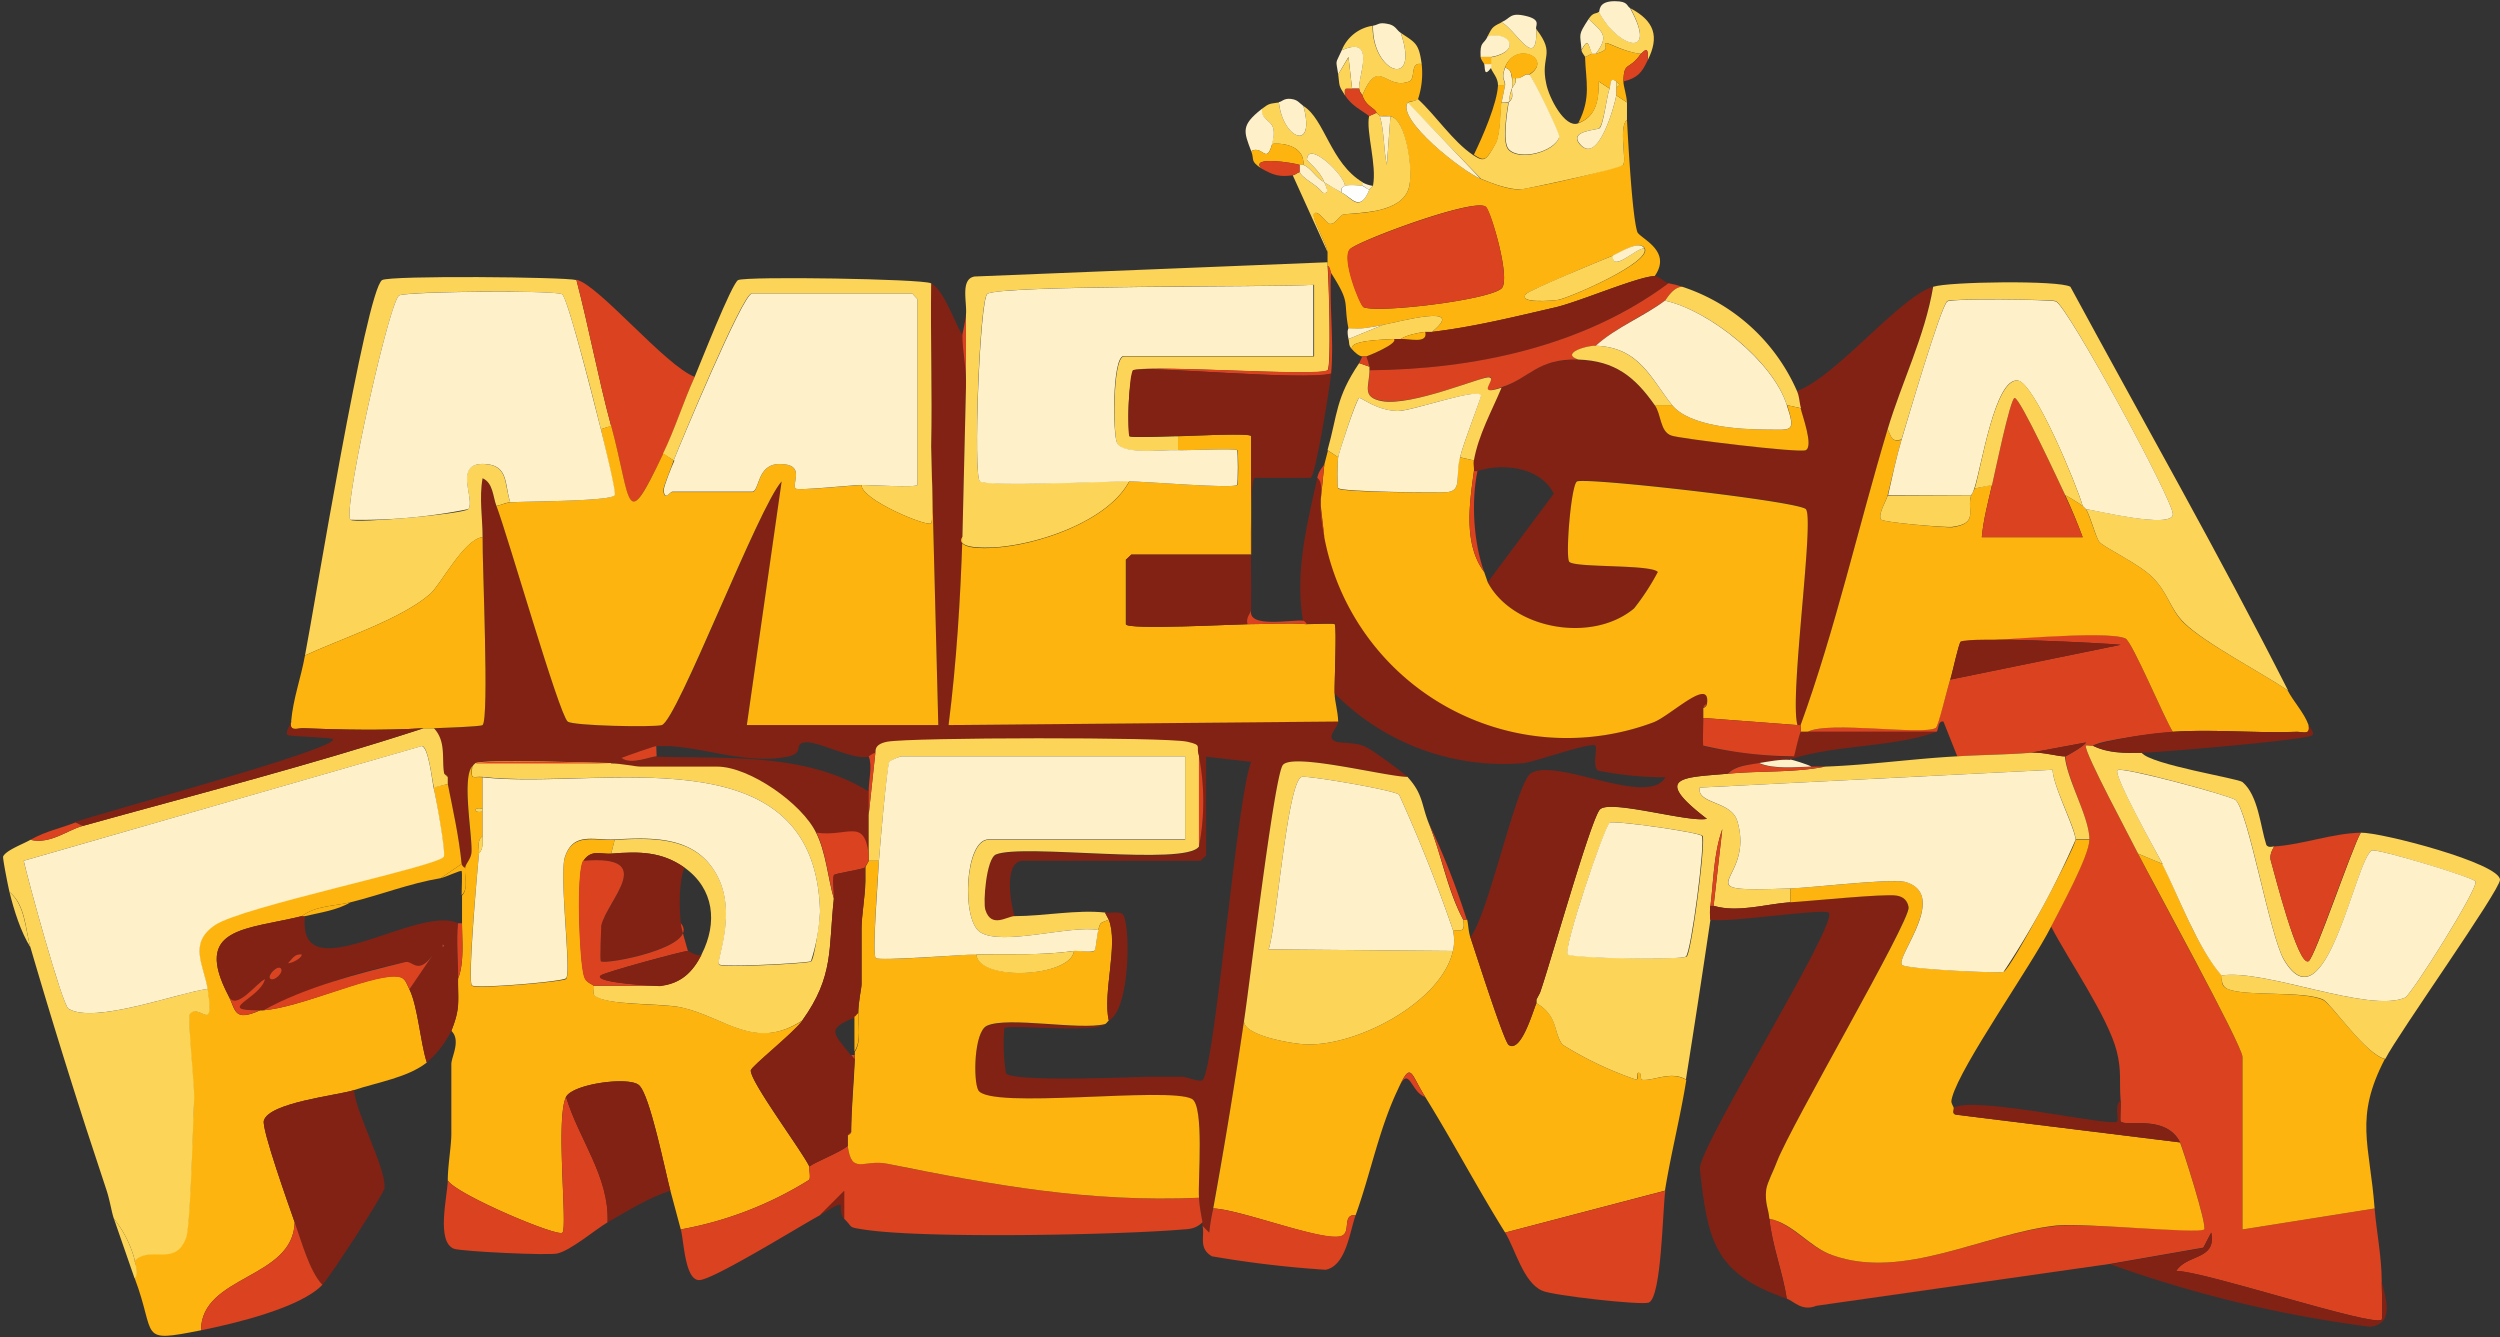 <?xml version="1.0" encoding="UTF-8"?> <svg xmlns="http://www.w3.org/2000/svg" width="632" height="338" viewBox="0 0 632 338" fill="none"><rect x="0" y="0" width="632" height="338" fill="#333333" stroke="none"/><g clip-path="url(#a)"><path d="M243.3 84.8c-.1 3.4 1 8.7.9 13.2l-.9 37.8c-.5 15.7-1.4 31.8-3.5 47.5l98.5-1c0 1.7-3 3.7-1 5 1.4.8 5.2.1 8.1 1.6 1.5.7 9.5 6.5 10.5 7.6-5.3-.2-29.1-6.3-31.6-3-2.2 2.7-8.5 56.2-9.8 64.5q-3.5 23.8-7.9 47.5-.6 3-.9 6.1L304 310v-.9c-.4-2.3-.7-3.6-.9-6.2-.3-4.3 1.4-23.3-1.7-25-6.2-3.3-51.5 2.8-54.1-2.2-1.3-2.4-1.1-14.8 2.2-16.3 5.3-2.4 23.3 1.2 29.9-.4-3.3 2.2-24.6-.1-25.5.9a48 48 0 0 0 .4 11.4c1.5 2.3 31.4 1 36.5.9h8c1-.1 4.4 1.5 5.2.8 3.1-2.6 8.6-71.2 12.3-80.4l-11.4-1.3v25l-1.4 1.3h-44.8c-5 0-3.3 10.5-2.2 14.1-1.9 0-5.9 3.2-7.4-1.6-.6-1.7.2-13 2.7-14 6.9-2.8 48 3 51.3-2a60 60 0 0 0 0-22.8c-1-2.4 1.1-2.7-3-3.6-5.5-1.2-69.7-1.1-75.8 0-3.7.7-2.8 2.7-3 2.7-1 .2-1.6.8-1.7.9-4.3.9-13-4.2-16.3-3.6-2.7.5.2 2.7-4.3 3.6-10 2-21.2-2.4-30.4-2.7h-2.7c-.4 0-7.6 2.6-8.8 3 2.4 2 7.4-.4 8.8-.3 18 .5 38-1 53.7 8.8v15.8c-1.3-9-5.3-4.2-13.2-5.3-3.6-7.3-16.9-16.7-25-16.7H162c-1.5 0-5-.8-7.5-.9h-34.3l-.9.9c-2.6 3.3 0 17.2-.1 21.6 0 1.7-1.5 2.9-1.6 3.9q-.7-.2-.9-.9c-.7-7-2.1-13.3-3.5-20.2v-1.8c-.1-.4-.9-.8-.9-.8-.7-3.6.6-8.1-2.6-11.5 2.3-.2 11.8-.4 12.3-.8 1.7-1.7-.1-40.8 0-47.5 0-5-.9-10 0-15 2.7 1.3 2.6 4.8 3.5 7 2.8 7.3 15.9 52.7 18 54.6 1.2 1 21.7 1.4 23.8.8 4-1.1 24.4-55 30.3-61.5l-8.8 61.5h48.4l-1.8-70.3c.3-13.7-.2-27.6 0-41.3 3.2 1.5 6 10.1 8 13.2" fill="#812215"></path><path d="M371.7 236.9c1.1 3.2 8.5 26.5 9.7 27.3 3.1 2 6-8.2 7-10.6 5.7 3.3 4.2 7.3 6.6 10.5a90 90 0 0 0 18.5 8.8c1 .2-.1-1.8.8-1.7.9 0 .1 1.8 1 1.8 3 .2 7.2-2.3 11 0-1.5 9.4-3.9 18.7-5.4 28l-40.4 10.6c-7-11.2-13.2-23-20.2-34.3-3.8-6-3.5-9.4-7-1.7-4.7 9.9-6.9 21.4-10.6 31.6-3.7-.3-.8 4.8-4 5.4-5.2 1-25.3-6.9-32-7.1q4.3-23.7 7.8-47.5c-.3 3.9 13 6 15.6 6 12.7.6 34.3-10.6 37.2-23.6.4-2 .4-3.3 0-5.3 2.7.4 3 0 2.6-2.6h1c.3 1.2.3 3 .8 4.4" fill="#FDB40E"></path><path d="M549.3 185c-3.6.3-17.9 2-20.2 3.5-.3.2-1.7-.2-1.8 0-.6 1.4 11.5 23.8 13.2 27.3 3.3 6.7 26.4 48.5 26.4 51.4v43.6l33.4-5.3c.5 6 1.8 12.3 1.8 18.4 0 1.6.3 9.4 0 9.7-1.9 2-45.3-12.4-52-12.3 2.7-4.3 10.3-2.7 8.9-9.7l-2 3.8-23.5 4.1-74.3 10.6c-3.7 1.5-5.6-1.1-7.5-1.8-1-6.7-3.7-13.4-4.4-20.2 6 1.3 10 7.2 15.9 9.2 18 6.5 38.4-5.5 56.7-7.4 7.2-.8 36 2 37.3.8.9-.7-5.6-21-6.1-22-3.7-7.1-13.6-3.7-15-5.2-.2-.3.1-4.1 0-5.3-.4-4.7.3-7.4-1-12.5-2.3-8.8-12.2-23-16.6-31.5 2.3-4.5 9.7-18 9.7-22 0-5.6-5.6-14.9-6.1-21 .3 0 5-2.7 5.2-3.5l-14 2.6c-6.3.5-12.3.5-18.5.9l-3.5-8.8c-1.5-.3-1.2 2.4-1.8 2.6H457c5.2-2.8 29.4.9 32.4-1 .5-.3 2.9-10 3.6-12.2l43.1-8.8c-5.2-.5-38.3-2.1-40.4-.9 7.5 0 36.4-3 41.6-.7 1.7.7 10 20.6 12 23.6" fill="#DA4220"></path><path d="M119.3 193.8c-.3 3.6.1 2.4 2.7 2.7v7.9c-2.5-.4-2.5 1.2 0 .8v6.2c-1.5 1-.8 3-.9 4.4-.4 4-3 32.2-1.8 33.4.9.9 23-1 23.8-1.7 1.5-1.5-1.8-26.1-.3-30.7 2-6.4 7.3-4.2 12.6-4.5l-.9 3.5c-2.6.2-5-1.1-7 1.8-1.8 2.6-1 25.5.2 29.2.5 1.7 2.1 2 2.4 2.4s-.4 1.8.2 2.4c3 2.7 16.8 2 22 3.1 11.1 2.5 18.6 11 30.6 3.3-2.2 3.1-13 11.7-13.1 12.6-.2 2.8 13 20.5 14.8 24.3-.2.2.5 3-.1 3.4a92 92 0 0 1-32.4 12.5l-2.6-9.7c-1.3-4.7-5.2-24.5-8-26.8-2.6-2.2-16.7-.3-18.4 3-2.7 5.4.4 32.8-.9 34.3-1 1.3-27-9.7-29-13.2 0-3.8.9-8.7.9-11.8V269c0-1.8 2.5-6 0-8.4 2.3-5.8 1.6-7.2 1.7-13.2 1.6-4 1-9.6 1-14v-7c1.7-1.8.5-5 .8-7 .1-1.1 1.5-2.2 1.6-4 .2-4.4-2.4-18.3.1-21.6" fill="#FDB40E"></path><path d="M488.6 72.5c-2 12.5-7.8 24-11.4 36-7.4 24.6-13.2 50.6-22 74.8h-.8c-2-7.1 4.4-52.4 2-54.7-2-2-55-8-57.7-7-1.5.7-3 19-2 20.4 1.2 1.6 20.7.6 22.5 2.6a62 62 0 0 1-6.2 9.2c-10.5 9-30.6 5.3-36.9-6.6l16.7-22.4c-3.4-6.8-13-7.8-19.3-5.7h-1v-2.7c1.3-6.6 4.6-12.4 7.1-18.4 7.2-2.5 9-7.4 19.4-7 9.3.2 14.2 4.3 19.3 11.4 1.7 2.3 1.3 6.6 4.1 7.7 1.6.6 32.6 4.5 34.1 3.7 2-1-.9-8.8-1.3-10.6l-.8-4.4c10-3.8 25.6-23.5 34.2-26.3" fill="#812215"></path><path d="M477.2 108.5c1 2 .9 3.3 3.5 2.7-1.3 4.4-2.4 9.5-3.5 14-.3 1.3-2.5 4.8-1.7 6.1.5.8 16.4 2.1 18 2 6.9-1 3.6-4.3 4.8-8l.9-1.8 4.4-1c-1 4.4-2.2 8.8-2.6 13.3h25.5q-2-5.4-4.4-10.6c.6.2 4.2 2.5 4.4 2.7l.8.8c1.1 1.7 2.5 7.3 3.5 8.4 1.5 1.5 10 5.5 13.3 8.8 4.1 4.1 4.4 8 8 11.6 5.3 5.1 19.5 12.5 26.2 17 1.5 2.9 4.2 5.7 5.3 8.8.5 2.6-1.3 1.7-3 1.7-10.3.4-21.2-.7-31.3 0-2-3-10.3-22.9-12-23.6-5.2-2.2-34 .8-41.6.8-.5.2-2.2 8.2-2.7 9.6-.7 2.2-3 11.9-3.6 12.2-3 2-27.2-1.8-32.4 1h-1.8c.2-.4-.1-1.3 0-1.7 8.8-24.2 14.6-50.2 22-74.8" fill="#FDB40E"></path><path d="M113.2 198.2c1.4 7 2.8 13.2 3.5 20.2l-5.3 3.6c-7.8 1.3-15.1 4.2-22.8 6.1-4.1 1-8.7.8-12.3 3.5-14.2 3.5-27.7 2.7-18.5 20.2 1.8 3.6 1.3 6.6 8 3.6h.8c9.2-.7 26-8.6 33.1-8.6 2.7 0 2.8 1.3 3.8 3.3 2.1 4.2 2.8 13.6 4.4 18.5-4.8 3.8-12.5 5-18.5 7-4 1.3-21.4 3.1-22.7 7.7-.6 2.1 6.4 21.7 7.8 25.7-.4 14.4-23.6 13.3-23.7 27.3C34.6 339.5 39.7 338 34 323c1-.6.2-3.6 0-4.4 4.1-4 10.3 1.7 13-6 1.1-3.1 1.7-29.3 2-34.9 0-3.8-1.8-20.8-1-21.6 2.6-2.4 6.2 5.4 4.4-6.1-.9-6-5-11.4 1.8-16.2s56.2-14.8 57.9-17.3c.6-.9-2-15.3-2.5-17.5z" fill="#FDB40E"></path><path d="M109.7 184.1c3.2 3.4 1.9 8 2.6 11.5l.9.9v1.7l-3.5.9c-.5-2-1.4-10.3-3-10.5L6 217.6c1 4.6 9.7 36.3 11.3 37.4 6.5 4 27.7-4 35.2-5 1.8 11.6-1.8 3.8-4.4 6.2-.8.8 1.1 17.8 1 21.6-.3 5.6-.9 31.8-2 35-2.7 7.6-8.9 2-13 5.9a28 28 0 0 0-5.3-10.6c-.5-1.3-1-4.5-1.8-7l-5.2-15.8a1749 1749 0 0 1-14.1-45.8c-1.3-4.4-1.2-10.7-5.3-14-.3-1.2-1.8-8.7-1.6-9 .8-1.6 5-3.1 6.9-4.2 5 1.2 9.4-2.5 13.2-3.5 28.8-8 57.7-15.4 86.2-24.7z" fill="#FCD457"></path><path d="M522 191.2c.6 6.1 6.2 15.4 6.2 21h-3.5c0-2.8-5.7-13.5-5.8-17.6l-89.2 4.5c-.8 4.3 8 3.3 9.5 8.5 4.7 15.7-15 18 13.4 17v3.5c-6.1.4-13.2 2.7-19.4.9l2.2-19.4c-2.2 6.2-2.2 13-3 19.4-.3 1.9 0 3.3 0 3.5q-3 20.3-6.2 40.4c-3.7-2.2-8 .3-10.9.1-.9 0-.1-1.7-1-1.8s0 2-.8 1.7a90 90 0 0 1-18.5-8.8c-2.4-3.2-1-7.2-6.6-10.5v-.9l.9-1.7c2.3-6.3 13-44.5 15.2-46.4 2.6-2.5 22.4 3.4 27 2.4-14-10.7-6.2-10.4 5.3-11.4 8-.8 16.6-.2 24.6-1.8 11.1-.4 22.2-2 33.4-2.6 6.2-.4 12.2-.4 18.5-.9 3-.3 7.4 1 8.8.9m-125.7 50c1.2 1 28.8 1.5 30 .6s4.9-29.3 4-30.5c-.8-.9-22.4-4-23.4-3.3-1.4 1-12 32.2-10.6 33.3" fill="#FCD457"></path><path d="m540.5 215.8 6.2 2.6c4.1 8.4 8.9 21.4 15 28.2.2.3-.7 2.5 1.4 3.4 4.5 2 19.1.4 24.2 2.8 2 .9 11 14 15.6 14.9-7.8 15-3.8 21.5-2.6 37.8l-33.4 5.3v-43.6c0-2.9-23-44.7-26.4-51.4" fill="#FDB40E"></path><path d="M359.4 16.2a21 21 0 0 1-.9 8.8c-.2.5-2.5.7-2.6.9-3 4.3 14 17.5 18.4 19.3 3 1.2 7 2.8 10 2.7a225 225 0 0 0 26-6.2c1-1-1.2-9.6 1-11.4.3 5.5 1.3 24.2 2.6 28.3.5 1.6 9 4.7 4.4 11.2-4 0-19.1 6.5-25.1 7.9-10.4 2.4-20.7 5-31.2 6.2 9-7.3-8-2.6-12.3-1.8-2.9.6-5.8 1.2-8.8 1-1.4-7.2.7-6.1-4.4-14.1-.3-.5-.2-1.4-.9-1.8v-3.5c-.2-2-4.2-8.9-3.5-9.7 1-1.1 3.3 2.5 4.1 2.6 1.6.1 2.3-2.2 3.5-2.4 4-.4 14.4-.3 16.4-6.5 1.3-4.2-.7-17.7-4.6-18.3q-1.4-.2-2.7 0c0-.4-.8-.7-.8-.9-.5-1.3-2.6-1.5-3.6-4.4 4.2-10 5.8-1.2 11.8-3.5 1.8-.7.1-5 3.2-4.4m-14.8 61.4c3 1.7 31.8-1.7 35-4.7 2.4-2.3-2.7-19.5-4-20.6C373 49.8 343 61 341.3 63c-2.2 2.4 2.6 14.1 3.4 14.6m63.1-13c-3 1.2-21.1 8.8-22 9.7-2.3 2.6 7.1 1.7 8.2 1.5 3-.6 23.6-9.5 21.8-13-1.2-2.2-6 1-8 1.8" fill="#FDB40E"></path><path d="M447.3 308.1c.7 6.9 3.3 13.5 4.4 20.2-18.3-6.3-20-14.5-22-33 .8-7.2 35.3-62.2 32.6-64.6-1.4-1.1-26 2.7-30 1.8V229h1c6 1.8 13.2-.5 19.3-.9 5.1-.3 23.4-2.3 26.8-1.7q2.7.3 3 3c.4 3.7-29.7 55.1-33.2 64.3-.8 2-2.4 5-2.7 7-.4 3.4.6 4.8.8 7.4" fill="#812215"></path><path d="M145.7 70.7c3.2 12.2 5.5 24.8 8.8 37l-2.6.8c-1-4.2-8.3-33.2-9.8-34.1-1.8-1.1-39.4-.8-41.2.3-2.5 1.4-14.4 54.7-12.3 56.7 1 1 28.9-1.5 29.8-2.7 1.8-2.5-4-11.8 4-11.4 6.2.3 5 5 6.6 9.7-1.1 0-2.3.7-3.5.9-.9-2.3-.8-5.8-3.5-7-.9 5 0 10 0 14.9-4.7.5-10.7 12.2-13.3 14.4-7.4 6.4-22.6 11.3-31.6 15.5 2.2-11.2 15.4-92.3 19.5-94.9 2.1-1.2 46.1-.8 49.1 0" fill="#FCD457"></path><path d="M214.3 289.7c1 7.4 4 3.3 10 4.5 26.8 5.4 51 9.8 78.8 8.6.2 2.6.5 4 .9 6.2-1.5 1.4-2.8 1.7-4.8 1.8-16.3 1.4-66 2.4-81 0-4-.6-2.5-.5-4.8-2.7v-7l-6.1 6.1c-5 2.7-26.6 16.1-30.4 16.4s-4-10.1-4.8-12.8a92 92 0 0 0 32.4-12.5c.5-.4-.1-3.1.1-3.4 1.6-1.2 7.6-3.5 9.7-5.2" fill="#DA4220"></path><path d="M335.6 66.3v.9c.3 3 1 25.4 0 26.4-1.7 1.7-43.2-1.4-49.2 0a57 57 0 0 0-.9 16.7c.4.4 10.4 0 12.3 0v3.5c-3.5-.2-13.8 1.3-15.4-1.7-1-2-1.2-22 1.8-22h48V72c-9.9.6-79.2 0-82.6 2.3-2 1.3-3.6 45.7-1.9 47.3 1.3 1.4 33 0 37.8 0-5.3 10.2-23.5 16.3-34.7 16.8-1.2 0-9.3.5-7.5-2.7l.9-37.8V79.5c.3-3.1-1.5-9 2.2-9.6z" fill="#FCD457"></path><path d="M122 135.8c-.1 6.7 1.7 45.8 0 47.5-.5.4-10 .7-12.3.8H107c-9.8.6-20.5.4-30.4 0-1.6 0-3.5 1-3-1.7.5-5.8 2.5-11.1 3.5-16.7 9-4.2 24.2-9.1 31.6-15.5 2.6-2.2 8.6-14 13.3-14.4" fill="#FDB40E"></path><path d="M578.3 174.5c-6.7-4.5-20.9-11.9-26.1-17-3.7-3.6-4-7.5-8.1-11.6-3.3-3.3-11.8-7.3-13.3-8.8-1-1.1-2.3-6.7-3.5-8.4 2.7.3 21.5 5 22 1.4.4-3-26.7-52.9-29.6-54-1.3-.4-26.2-.7-27.4 0-1.6 1-10.3 30.8-11.6 35-2.6.7-2.5-.6-3.5-2.6 3.6-12 9.4-23.5 11.5-36 3.8-1.3 32-1.7 34.7 0 18.4 34 37.5 67.5 55 102" fill="#FCD457"></path><path d="M529 188.5c4 2 8.2 1.9 12.4 1.8 2.3 3 24.5 6.5 25.5 7.4 4 3.4 4.5 11.1 6 15.8.4 1 1.9.4 2 .5 0 .2-1.4 1.9-.8 3.7.8 2.7 6.8 26.7 9.5 25.3 1.6-.8 11-28.7 13.2-32.5 5.2-.1 35.1 7.7 35.2 11.9 0 2.7-25.8 39-29 45.3-4.8-.9-13.7-14-15.7-15-5-2.3-19.7-.7-24.2-2.7-2-1-1.2-3.1-1.5-3.4 11-1.7 37.2 9.6 46.4 5.6 1.6-.7 18.8-28 17.8-29.4-.8-1-25-8.4-26.2-7.8-4.1 2.2-11.6 45.5-22.2 27.6-3.6-6-9-37.8-12.3-40.4-1.2-1-28.7-8.6-29.8-7.5s10 21 11.4 23.7l-6.2-2.6c-1.7-3.5-13.8-25.9-13.2-27.3.2-.2 1.5.2 1.8 0" fill="#FCD457"></path><path d="M76.3 231.6h.8c-2 19.6 28.5-3.1 38.7 1.8-.5 4.6.1 9.4 0 14 0 6 .6 7.4-1.7 13.2a26 26 0 0 1-6.2 8c-1.6-4.9-2.3-14.3-4.4-18.5l6.6-9.7c-4.4 6.7-5.7 2.3-7.6 2.8a148 148 0 0 0-36 12.2h-.8c-11.6 0 0-2.9 1.3-8-2 .9-7.4 8.5-9.2 4.4-9.2-17.5 4.3-16.7 18.5-20.2m35.6 7v1l.4-.5zm-35.6 2.7c-1.8-.3-2.5 1.2-3.5 2.2.8 0 3.5-1.2 3.5-2.2m-5.3 3.5c-1-.9-3.5 1.7-2.7 2.6 1 1 3.6-1.7 2.7-2.6" fill="#812215"></path><path d="M89.5 275.6c.5 6 8.2 19.8 7.7 24.8-.2 1.5-13.9 22.6-15.7 24.4-3.3-3.5-5.3-11.1-7-15.8-1.4-4-8.4-23.6-7.8-25.7 1.3-4.6 18.7-6.4 22.8-7.7" fill="#812215"></path><path d="M421 301c-.7 4.4-.9 27-4.2 28.3-2 .7-24.4-1.8-26.9-3-4.8-2-6.9-10.7-9.4-14.7z" fill="#DA4220"></path><path d="M175.6 95.3c-2.8 6.3-5 13.2-7.9 19.4-10 20.8-7.9 12.4-13.2-7-3.3-12.2-5.6-24.8-8.8-37 5.7 1.3 22.6 21.9 30 24.6" fill="#DA4220"></path><path d="M235.4 71.6c-.2 13.7.3 27.6 0 41.3 0 3 .7 18.7 0 19.4-.9 1-17.8-6-17.6-9.7 1.6 0 14.1.7 14.1 0v-47l-1.3-1.4H190c-2.3 0-18.2 38.3-19.7 42.2l-2.7-1.7c3-6.2 5.1-13 8-19.4 1.4-3.3 9.4-23.7 11-24.5 2.3-1 46.4-.3 48.7.8" fill="#FCD457"></path><path d="M381.4 25.9c.3-1.8.2-1.8.9-3.5-.1 1.4.5 2.2-1 3.5" fill="#FCD457"></path><path d="M382.3 22.4v-2.7h.8c.4 1.3-.6 2-.9 2.7" fill="#FCD457"></path><path d="M379.6 5.6c3.8 2.2 9 12.5 8.8 1.8 5 6.5.9 6.6 2.5 13.8.7 3.6 4.7 11.2 8 10 4.8-1.8 5.2-6.1 5.3-10.6l2.7 1.8c-.7 1.8-1.5 9-2.6 10-.4.5-7.8.6-5 4 4.8 5.7 9-10.3 9.3-12.3l2.7 1.8v4.4c-2.2 1.8 0 10.4-1 11.4-.8 1-24.6 6.1-25.9 6.2-3.1 0-7.2-1.5-10-2.7L355.8 26c.1-.2 2.4-.5 2.6-1 4.7 4.3 8.8 10.7 14 14.2 2.8 1.8 3.2 1.6 5.7-3 1.2-2.2 1.1-8.5 1.4-10.2.5-.2 1.6.1 1.8 0-.4 2.4-1.6 10.1 0 11.8 2.7 3 11.6.7 12.8-3 .2-1-6.8-15.4-7.5-15.9 6.2-4-3.6-8.8-6.2-1.7-1 3 .2 3.1 0 4.4h-1.7c0-2-1.4-3.2-1.8-4.4v-2.7c7.7-1.4 4.9-6.7-.9-5.2 1.2-2.2 1-2.4 3.5-3.6" fill="#FCD457"></path><path d="M153.6 309c-3.2 1.9-9.4 7.2-12.8 7.9-2.6.5-23.7-.5-26-1.2-4.6-1.7-1.7-13.2-1.6-17.3 2 3.5 28 14.5 29 13.2 1.3-1.5-1.8-29 .9-34.3 3.2 10.7 11 20.1 10.5 31.7" fill="#DA4220"></path><path d="M421.8 71.6c-21.5 16-49.3 21.8-75.6 22v-.9a7 7 0 0 0-.9-2.6c.5 0 8.2-3.2 7-4.4h1.8c1.8-.2 7 1.4 6.2-1.8h1.7c10.6-1.3 20.8-3.8 31.2-6.2 6-1.4 21-7.8 25.1-7.9 1 0 2.8 1.7 3.5 1.8" fill="#812215"></path><path d="M169.5 301c-5.4 1.7-11 5.2-15.9 8 .4-11.6-7.3-21-10.5-31.7 1.7-3.3 15.8-5.2 18.4-3 2.8 2.3 6.7 22 8 26.8" fill="#812215"></path><path d="M425.3 72.5c-2.4 0-4.1 3.3-4.4 3.5-5.6 4-12.3 6.7-17.5 11.4-2.4 0-9 2-4.4 3.5-10.4-.3-12.2 4.7-19.4 7-7.2 2.5-1.2-2.1-3-2.6-1.7-.3-19.5 7.5-27.3 6-5.2-.9-3-3.7-3.1-7.7 26.3-.2 54.1-6 75.6-22 1.5.3 2 .4 3.5.9" fill="#DA4220"></path><path d="M596.8 210.5c-2.3 3.8-11.7 31.7-13.2 32.5-2.7 1.4-8.7-22.6-9.5-25.3-.6-1.8.8-3.5.7-3.7 7.5-.5 14.5-3.3 22-3.5" fill="#DA4220"></path><path d="M306.6 305.5c6.8.2 27 8.1 32.1 7 3.2-.5.3-5.6 4-5.3-1.5 4.2-2.4 12.8-7.6 13.8a274 274 0 0 1-28.7-3.4c-3.5-2-1.8-5.1-2.4-7.7l1.7 1.7q.3-3 1-6.1" fill="#DA4220"></path><path d="M73.6 182.4c-.5 2.6 1.4 1.7 3 1.7 10 .4 20.6.6 30.4 0-28.4 9.3-57.4 16.7-86.1 24.7l-1.8-1c4.8-1.9 67.7-18.8 65-21-.5-.4-10.9-.6-11.4-1-.8-.6 1-3.1 1-3.4" fill="#812215"></path><path d="M74.5 309c1.7 4.7 3.7 12.3 7 15.8-5.5 5.8-22.2 9.8-30.7 11.5.1-14 23.3-12.9 23.7-27.3" fill="#DA4220"></path><path d="M348.8 29.4c1.1 3 1 8.8 1.8 12.3l.9-12.3c4 .6 6 14 4.6 18.3-2 6.2-12.3 6-16.4 6.5-1.2.2-1.9 2.5-3.5 2.4-.8 0-3-3.7-4-2.6-.8.8 3.2 7.7 3.4 9.7l-8.8-19.4c.5 0 1.2-.7 1.8-.8.5 1.6 4.7 3.4 5.7 5.2 2.2.6.7-1.8.5-2.6l4.4 2.6c2.5 1.3 4.5 5.3 7-.8.1-.3.8-.7.9-1 1-5.2-1.8-13.6-1-17.5.1-.2 1.5-.6 1.8-.9.1.2.8.5 1 .9" fill="#FCD457"></path><path d="M323.3 25.9c1 9.2 9.4 12.7 6.2.9 5.4 3.3 6.8 14.4 15 19.3v.9c-1-.1-3.7-.2-4.5 0 0-2.5-9.4-11.8-9.6-6.6 0 .3 3.4 2.9 4.4 5.7-2-1-3.5-3.8-5.3-4.4.3-4.4-4.4-5.7-8-5.3 2-6.8-2.6-4.8-2.6-8.8 2.1-1.6 2-1.3 4.4-1.7" fill="#FCD457"></path><path d="m533.5 319.6 23.5-4.1 2-3.9c1.4 7-6.2 5.4-8.8 9.7 6.6-.1 50 14.3 51.9 12.3.3-.3 0-8.1 0-9.6 1.2 4.7 3.1 10.8-3 11.4a311 311 0 0 1-65.6-15.8" fill="#812215"></path><path d="M425.3 72.5a48 48 0 0 1 29 26.4c.6 1.4.6 3 1 4.3l-3.6-.8c-3.4-11-19.5-23.9-30.8-26.4.3-.2 2-3.5 4.4-3.5" fill="#FCD457"></path><path d="M583.6 183.3c.1.3 1.7 2 .9 2.6-1.8 1.2-38.4 4.3-43.1 4.4-4.2 0-8.4.1-12.3-1.8a98 98 0 0 1 20.2-3.5c10.1-.7 21 .4 31.3 0 1.7 0 3.5 1 3-1.7" fill="#812215"></path><path d="M347 6.5c-.2 12 12.1 16.3 7.1 1.8 3.7 2.5 4.6 2.6 5.3 7.9-3.1-.6-1.4 3.7-3.2 4.4-6 2.3-7.6-6.4-11.8 3.5 0-.3-.7-.7-.8-1.7-.4-2.7 4.5-13.6-4.4-9.7a10 10 0 0 1 7.9-6.2" fill="#FCD457"></path><path d="M414.8 13.6c-3 4.4-4.3 1.7-4.4 7 0 1.2.8 3.4.9 5.3l-2.7-1.8v-1.7c.1-.8 1.6-.6 0-1.8s-1.4.8-1.7 1.8l-2.7-1.8c0 4.5-.5 8.8-5.2 10.5 3.3-6.4 1.9-10.5 1.7-16.7.5-.1 1.4-.8 1.8-.8h.9c4.3-1.2 1.6-2 2.6-2.7.4-.2 4.6 2.3 8.8 2.7" fill="#FDB40E"></path><path d="M416.5 15.3c.5-4.7-1.4-1.7-1.7-1.7-4.2-.4-8.4-3-8.8-2.7-1 .6 1.7 1.5-2.6 2.7 3.7-4.8 1.4-5.6-1.8-8.8 1.2-1.8 1.8-1.2 2.6-1.8 4.8 9 15 12.1 8-.9 6 3.2 7.4 7.1 4.3 13.2" fill="#FCD457"></path><path d="M412.1 2.1c7.2 13-3.1 10-7.9 1 .3-.3-.3-2.8 4-2.8 3.6 0 2.9 1.3 4 1.8" fill="#FEF1C9"></path><path d="M354.1 8.3c5 14.5-7.3 10.2-7-1.8 1.3-.2 1.4-.9 3.5-.5 2.2.3 2.4 1.6 3.5 2.3" fill="#FEF1C9"></path><path d="m380.5 21.5-.9 4.4c-.3 1.7-.2 8-1.4 10.3-2.6 4.5-2.9 4.7-5.6 2.9 2.2-4.5 5.9-13 6.1-17.6z" fill="#FDB40E"></path><path d="M319 27.6c0 4 4.4 2 2.6 8.8-1.5 5.4-2.4.2-5.3 1.8-1.9-5-2.6-6.5 2.6-10.6" fill="#FEF1C9"></path><path d="M329.5 41.7h-.9c-1.4-.5-12.8-2.4-9.7.9-3-2-1.7-2.1-2.6-4.4 3-1.6 3.8 3.6 5.3-1.8 3.5-.4 8.2.9 7.9 5.3" fill="#FDB40E"></path><path d="M343.6 22.4h-1.8l-.9-8-2.6 4.4c-.6-4-.8-2.3.9-6.1 9-4 4 7 4.4 9.7" fill="#FEF1C9"></path><path d="M379.6 5.6c2.4-1 2-2.6 6.4-1.5 3.9 1 1.9 2.6 2.4 3.3.2 10.7-5 .4-8.8-1.8" fill="#FEF1C9"></path><path d="M329.5 26.8c3.2 11.8-5.3 8.3-6.2-1 .7 0 1.2-1 3-.8s2.1 1 3.2 1.8" fill="#FEF1C9"></path><path d="M401.6 4.8c3.2 3.2 5.5 4 1.8 8.8h-1c-1-2.6-.9-4-2.6-1-.3-4.2-1-3.5 1.8-7.8" fill="#FEF1C9"></path><path d="M376 9.2c5.8-1.5 8.7 3.8 1 5.2h-2.7c-.2-4 .7-3 1.8-5.2" fill="#FEF1C9"></path><path d="M414.8 13.6c.3 0 2.2-3 1.7 1.7-1.5 3.2-2.6 4.4-6.1 5.3.1-5.3 1.4-2.6 4.4-7" fill="#DA4220"></path><path d="M328.6 41.7v1.8c-.6.1-1.2.8-1.7.8-3.5.5-5 0-8-1.7-3-3.3 8.3-1.4 9.7-.9" fill="#DA4220"></path><path d="M21.7 285.3 27 301z" fill="#DA4220"></path><path d="M341.8 22.4h1.8c.1 1 .7 1.4.8 1.7 1 3 3.1 3 3.6 4.4-.4.3-1.8.7-1.8.9-2.5-1.9-4.3-2.5-6.2-5.3-.2-2.1 0-1.8 1.8-1.7" fill="#DA4220"></path><path d="m19.1 207.9 1.8.9c-3.8 1-8.2 4.7-13.2 3.5 4.1-2.3 7.4-2.8 11.4-4.4" fill="#DA4220"></path><path d="M34 318.7c.3.8 1.2 3.8 0 4.4l-5.2-15a28 28 0 0 1 5.3 10.6" fill="#FCD457"></path><path d="M341.8 22.4c-1.8 0-2-.4-1.8 1.7-1.7-2.7-1.3-2.2-1.7-5.3l2.6-4.3z" fill="#FCD457"></path><path d="M244.2 98c.2-4.5-1-9.8-.9-13.2 0-.8.8-3.5.9-5.3z" fill="#DA4220"></path><path d="M7.7 239.5c-2.5-4-4.2-9.5-5.3-14 4 3.3 4 9.6 5.3 14" fill="#FCD457"></path><path d="m207.3 307.2 6.1-6.1v7c-1.2-1.1-.7-3.4-.9-3.5-.6-.5-4.1 2-5.2 2.6" fill="#812215"></path><path d="M360.3 277.3c-3.7-1-4-8.8-7-1.7 3.5-7.7 3.2-4.2 7 1.7" fill="#DA4220"></path><path d="M402.5 13.6c-.4 0-1.3.7-1.8.8 0-.2-.8-1-.9-1.7 1.7-3.1 1.6-1.7 2.7.9" fill="#FCD457"></path><path d="M376 14.4h1v1.8h-1.8c-.2-.5-.8-1-.9-1.8h1.8" fill="#FDB40E"></path><path d="M377 16.2v.9c-2 2.7-1.5-.1-1.8-.9z" fill="#FEF1C9"></path><path d="M347 47c0 .2-.7.6-.8.9-.6 0-1.4-.9-1.8-1v-.8q1.3.7 2.7.9" fill="#FEF1C9"></path><path d="M154.5 107.6c5.3 19.5 3.3 27.9 13.2 7l2.6 1.8c-.5 1.6-2.6 6.6-2.6 7.5.2 2.9 1.5.5 2.2.5h20.2c2 0 1.1-7.1 7-7.1 6.7 0 3 5 4 6.2.6.6 14.4-.8 16.7-.9-.2 3.7 16.7 10.7 17.6 9.7.6-.7 0-16.5 0-19.4l1.8 70.4h-48.4l8.8-61.6c-5.9 6.5-26.4 60.4-30.3 61.6-2 .6-22.6.2-23.8-.9-2.2-1.9-15.2-47.2-18-54.5 1.2-.2 2.3-.8 3.5-.9 3.5-.3 25.3-.2 26.3-1.8.5-.7-3-14.6-3.4-16.7z" fill="#FDB40E"></path><path d="M297.8 110.3c1.8 0 18.5-1 18.5 0v29.9H286l-1.4 1.3v16.3c0 1.5 28.1 0 30.8 0 5 0 10-.4 15 0 1.3 0 6.8-.3 7 0 .6.6-.1 15 0 17.6 0 1.8.8 4.3.9 7l-98.5.9c2-15.7 3-31.8 3.5-47.5-1.8 3.2 6.3 2.8 7.5 2.7 11.2-.5 29.4-6.7 34.7-16.8 4.1 0 26.3 1.9 27.3.9.3-.3.3-8.5 0-8.8-.5-.5-12.6.1-15 0z" fill="#FDB40E"></path><path d="M222.2 217.6c-.2 3-1.8 23.8-.8 24.6s22-.8 25.4-1c.7 7 24 5.8 24.7-.8 1.3-.2 4.4.5 5.1 0 .5-.4.7-4.2 1-5.3.7-2 .3-1.6 2.7-2.6 2.5 6.2-1.6 18.4 0 25.5-.3.2-.6.8-1 .9-6.5 1.6-24.5-2-29.8.4-3.3 1.5-3.5 13.9-2.2 16.3 2.7 5 48-1 54 2.2 3.2 1.7 1.5 20.7 1.8 25-27.9 1.2-52-3.2-78.8-8.6-6-1.2-9 3-10-4.5V287s.9-.4.9-.9c0-6.2.7-12.2.9-18.4v-1.8c1.7-2.6.8-6.6.9-9.7 0-3.2.8-6.3.8-7.4v-14.1c0-3.2.9-8 1-11.9v-3.5c0-.4.8-1.4.8-1.7z" fill="#FDB40E"></path><path d="M355.9 196.5c3.8 4.2 3.4 6.7 5.2 11.4 3.3 8 4.7 17 8.8 24.6.4 2.6 0 3-2.6 2.6a383 383 0 0 0-13.6-34.2c-1.3-1.2-23.3-4.9-24.6-4.5-3.7 1-6.4 38.1-8.4 43.6l46.6.4c-2.9 13-24.5 24.2-37.2 23.6-2.6 0-16-2.1-15.6-6 1.3-8.3 7.6-61.8 9.8-64.6 2.5-3.2 26.3 3 31.6 3" fill="#FCD457"></path><path d="M154.5 193c2.6 0 6 .8 7.5.8h19.3c8.2 0 21.5 9.4 25 16.7 2.5 4.9 3 11.6 4.5 16.7-1.4 12.7.1 19.5-8 30.8-12 7.8-19.4-.8-30.5-3.3-5.2-1.2-19-.4-22-3-.6-.7 0-2.2-.2-2.5h16.7c5.3-.5 8.3-3.4 10.6-8 4-7.9 3.2-16.5-4.4-21.9-5.7-4-11.3-4.1-18.5-3.5l.9-3.5c9.5-.5 20-.9 25.5 8.3 5.9 9.8 0 22.6.9 23.3 1 .8 22.1-.3 23.2-.8.9-.4 2.3-11 2.3-12.7-1.2-45.9-55.9-30.6-85.3-34-2.5-.2-3 1-2.6-2.6q.3-.5.8-.9c2.7-1 29.2-.1 34.3 0" fill="#FCD457"></path><path d="M303.1 191.2V214c-3.4 5-44.4-.8-51.3 2-2.5 1-3.3 12.3-2.7 14 1.5 4.8 5.5 1.6 7.4 1.6 7.4 0 15.8-1.7 22.9-.9l.9 1.8c-2.4 1-2 .5-2.7 2.6-7-1.3-24.4 4.2-29.9.5-4.7-3.3-3.7-23.3 2.2-23.3h49.7v-21.1h-71.7c-.3 0-2.8 1-3 1.4-.7 1.1-2.5 21.9-2.7 25h-2.6V206l1.7-15.8c.2 0-.7-2 3-2.7 6.1-1.1 70.3-1.2 75.8 0 4.1.9 2.1 1.2 3 3.6" fill="#FCD457"></path><path d="M206.4 210.5c8 1.1 12-3.8 13.2 5.3v1.8c0 .3-.9 1.3-.9 1.7-1.2.6-7.6 1.5-7.8 1.9-.5.7 0 4.5-.1 6-1.4-5.1-2-11.8-4.4-16.7" fill="#DA4220"></path><path d="M154.5 193c-5.1-.2-31.6-1-34.3 0z" fill="#DA4220"></path><path d="M303.1 214v-22.8a60 60 0 0 1 0 22.8" fill="#DA4220"></path><path d="m221.3 190.3-1.7 15.8V200c0-2.8 1-6.4 0-8.8.1 0 .8-.7 1.7-.9" fill="#DA4220"></path><path d="M166 191.2c-1.5 0-6.5 2.3-8.9.4 1.2-.5 8.4-3 8.8-3z" fill="#DA4220"></path><path d="M117.6 219.3c-.3 2.1 1 5.3-.9 7 0-1.2.2-5.8 0-6.1s-4.2 1.6-5.3 1.8l5.3-3.6q.2.7.9 1" fill="#FDB40E"></path><path d="M297.8 272h1z" fill="#DA4220"></path><path d="m113.2 196.5-.9-1c0 .2.8.5.9 1" fill="#FDB40E"></path><path d="M333.9 126.1v1.8a62.4 62.4 0 0 0 84.1 54.7c4.4-1.8 14.7-12 13.5-4.6q-.7.2-.9.9v2.6c0 1.2-.2 6.8 0 7 .8.9 22 3.5 22.9 2.7.2-.3.9-4 1.7-6.2h34.3c-10.8 4-25.7 3.2-37 7-2.4 0-5.3.5-7.8 1-2.7.3-6 .4-8 2.6-11.4 1-19.1.7-5.2 11.4-4.6 1-24.3-5-27-2.4-2.2 2-12.9 40-15.2 46.4l-.9 1.7v.9c-1 2.4-3.9 12.6-7 10.5-1.2-.7-8.6-24-9.7-27.2 4.5-5.4 11.6-39 15.3-41.4 6.4-4.1 29.6 8.7 34 1a87 87 0 0 1-17.1-1.7c-1.4-1.3 0-5.7-.6-6.3-1-1-15 4-18 4.4a60 60 0 0 1-47.9-17.6c-.1-2.6.6-17 0-17.6-.3-.2-5.7.1-7 0q-.4-.6-1-.8c-2.1-12.2 1-24.2 3.6-36 1.5 1 .9 3.5.9 5.2" fill="#812215"></path><path d="M367.3 235.1c.4 2 .4 3.4 0 5.3l-46.6-.4c2-5.5 4.7-42.6 8.4-43.6 1.3-.4 23.3 3.3 24.6 4.5a383 383 0 0 1 13.6 34.2" fill="#FEF1C9"></path><path d="M370.8 232.5h-.9c-4-7.7-5.5-16.7-8.8-24.6q5.7 12 9.7 24.6" fill="#DA4220"></path><path d="M528.2 212.3c0 4-7.4 17.5-9.7 22-5 9.9-22.8 35-25 43.1-.4 1.4-.1 1.5.4 2.6.2.4-.6 1.6.6 1.8l56.6 7c.5 1 7 21.2 6.1 22-1.4 1.2-30.1-1.7-37.3-1-18.3 2-38.7 14-56.7 7.5-5.8-2-9.8-8-15.9-9.2-.2-2.5-1.2-4-.8-7.4.3-1.9 2-5 2.7-7 3.5-9.2 33.6-60.6 33.3-64.3q-.4-2.6-3.1-3c-3.3-.5-21.7 1.4-26.8 1.7v-3.5c5.7-.2 25.8-2.6 29.3-1.6 10.6 3.3-2.6 18.7-1.1 20.9.7 1 24.4 2.2 25.7 1.8 1.8-.6 18.2-31.5 18.2-33.4z" fill="#FDB40E"></path><path d="M536.1 278.2c.1 1.2-.2 5 0 5.3 1.4 1.5 11.3-1.9 15 5.3l-56.6-7c-1.2-.2-.4-1.4-.6-1.8 5.7-3 40 5 41.3 3.5.5-.5-.8-4.5 1-5.3" fill="#812215"></path><path d="m513.3 190.3 14-2.6c-.3.9-5 3.4-5.2 3.5-1.4.2-5.9-1.2-8.8-.9" fill="#812215"></path><path d="M122 196.5c29.4 3.3 84.1-12 85.3 33.9A47 47 0 0 1 205 243c-1.1.5-22.3 1.6-23.2.8-1-.7 5-13.5-1-23.3-5.5-9.2-16-8.8-25.4-8.3-5.3.3-10.5-2-12.6 4.5-1.5 4.6 1.7 29.2.3 30.6-.9.9-23 2.7-23.8 1.8-1.1-1.2 1.4-29.3 1.8-33.4 1.2-1.3.8-2.8.9-4.4v-15" fill="#FEF1C9"></path><path d="M218.7 219.3v3.5c0 4-.9 8.7-.9 11.9v14c0 1.2-.8 4.3-.9 7.5l-.8 1c-7.3 3-5.5 3.8-1 9.6l1 .9q-.7 9.2-1 18.4l-.8 1v2.6c-2.1 1.7-8.1 4-9.7 5.2-1.7-3.8-15-21.5-14.8-24.3 0-1 10.8-9.5 13-12.6 8.1-11.3 6.6-18.1 8-30.8.1-1.5-.4-5.3 0-6 .3-.4 6.7-1.3 8-1.9" fill="#812215"></path><path d="M154.5 215.8c7.2-.6 12.8-.5 18.5 3.5-1.4 3.9-1.3 10-.9 14 5.2 6.1-19.3 10.6-20.2 9.7-.3-.3 0-8.6.1-9 1.6-6.5 14.5-18-4.5-16.4 2-3 4.4-1.6 7-1.8" fill="#812215"></path><path d="M147.5 217.6c19-1.6 6 9.9 4.5 16.4 0 .4-.4 8.7-.1 9 1 1 25.4-3.6 20.2-9.6.2 1.6 1.3 5.2 1.8 7-1.2 0-21.2 5.4-22 6.2-2 1.9 14.1 2.7 15 2.6H150c-.3-.5-2-.7-2.4-2.4-1.2-3.7-2-26.6-.2-29.2" fill="#DA4220"></path><path d="M115.8 247.5c.1-4.7-.5-9.5 0-14.1h1c0 4.4.6 10-1 14" fill="#DA4220"></path><path d="M121.1 215.8c.1-1.4-.6-3.5.9-4.4 0 1.6.3 3-.9 4.4" fill="#FCD457"></path><path d="M122 204.4v.8c-2.5.4-2.5-1.2 0-.8" fill="#FCD457"></path><path d="M338.3 115.6c-.2 1.1-.3 7.6 0 7.9 1 1 26.1 1.1 27.7.9 3.6-.5 1.9-3.9 3-8.8l3.6.8c-.2.9.1 1.8 0 2.7-1.1 8.1-2.7 18.4 2.6 25.5l.9 2.6c6.3 11.9 26.4 15.5 37 6.6a60 60 0 0 0 6-9.2c-1.7-2-21.2-1-22.4-2.6-1-1.4.5-19.7 2-20.3 2.7-1 55.7 5 57.8 7 2.3 2.2-4.2 47.5-2.1 54.6l-23.8-1.8V179q.7-.3.9-.9c1.2-7.4-9.1 2.8-13.5 4.5a62.4 62.4 0 0 1-83.2-46.7l-.9-8v-1.7l.9-8.8.9-3.5z" fill="#FDB40E"></path><path d="M346.2 92.7v.9c0 4-2.1 6.8 3.1 7.8 7.7 1.4 25.6-6.4 27.2-6 2 .4-3.8 4.9 3.1 2.6-2.5 6-5.8 11.8-7 18.4l-3.5-.8c.8-3.5 5.2-14.6 5.2-15.4.2-2.6-17.5 3.8-21 3.7-5.3-.1-9.2-3.5-9.7-3.3-.8.3-5.2 14.2-5.3 15l-2.7-1.8c2.6-9.2 2-13.1 8-22z" fill="#FCD457"></path><path d="M422.7 102.4c4.4 5.4 17 6.2 24.1 6.2 6.2 0 7.2.9 5-6.2l3.4.8c.4 1.8 3.3 9.6 1.3 10.6-1.5.8-32.5-3-34-3.7-2.9-1-2.5-5.4-4.2-7.7z" fill="#FDB40E"></path><path d="M454.4 183.3h.8c-.1.4.2 1.3 0 1.7-.8 2.2-1.5 6-1.7 6.2a104 104 0 0 1-22.9-2.7c-.2-.2 0-5.8 0-7z" fill="#DA4220"></path><path d="M403.4 87.4c11 .4 14 8.4 19.3 15h-4.4c-5-7.1-10-11.2-19.3-11.5-4.6-1.5 2-3.6 4.4-3.5" fill="#FCD457"></path><path d="M375.2 144.6c-5.3-7.1-3.7-17.4-2.6-25.5h.9c-1.6 7.7-1 18 1.7 25.5" fill="#DA4220"></path><path d="M480.7 111.2c1.3-4.3 10-34.1 11.6-35 1.2-.8 26.1-.5 27.4 0 2.9 1 30 50.8 29.6 53.9-.5 3.6-19.3-1-22-1.4l-.8-.8c-1.5-5.3-12.2-31.1-16.4-31.7-5.8-.8-9.2 22-11 27.3q-.3 1-.8 1.7h-21c1-4.5 2.1-9.6 3.4-14" fill="#FEF1C9"></path><path d="M522 125.2q2.5 5.2 4.5 10.6H501c.4-4.5 1.6-8.9 2.6-13.2.5-2.1 4.6-22 5.7-22 1.4 0 11.5 21.9 12.8 24.6" fill="#DA4220"></path><path d="M526.5 127.9c-.2-.2-3.8-2.5-4.4-2.7-1.3-2.7-11.4-24.6-12.8-24.6-1.1 0-5.2 19.9-5.7 22l-4.4.9c1.7-5.4 5.1-28 11-27.3 4.1.6 14.8 26.4 16.3 31.7" fill="#FCD457"></path><path d="M495.7 162.2c2.2-1.3 35.2.3 40.4.8l-43 8.8c.4-1.4 2.1-9.4 2.6-9.6" fill="#812215"></path><path d="M498.3 125.2c-1.2 3.8 2.1 7.1-4.8 8-1.6.2-17.5-1.1-18-1.9-.8-1.3 1.4-4.8 1.7-6z" fill="#FCD457"></path><path d="M52.5 250c-7.6 1-28.7 9-35.2 5C15.7 254 7 222.2 6 217.6l100.6-29c1.7.2 2.6 8.4 3 10.5.6 2.2 3.2 16.6 2.6 17.5-1.7 2.5-51.1 12.6-57.9 17.3s-2.7 10.1-1.8 16.2" fill="#FEF1C9"></path><path d="M66.6 255.4c10.4-5.8 24.2-9.4 35.9-12.2 1.9-.5 3.3 3.9 7.6-2.8l-6.6 9.7c-1-2-1-3.2-3.8-3.2-7 0-23.8 7.8-33.1 8.5" fill="#DA4220"></path><path d="M57.8 251.8c1.8 4 7.2-3.5 9.2-4.3-1.2 5-12.9 8-1.3 7.9-6.6 3-6 0-7.9-3.6" fill="#DA4220"></path><path d="M88.6 228.1c-3.3 2-7.7 2.6-11.5 3.5h-.8c3.6-2.7 8.2-2.5 12.3-3.5" fill="#FDB40E"></path><path d="M452.6 224.6c-28.3 1-8.7-1.3-13.4-17-1.5-5.2-10.3-4.3-9.5-8.5l89.2-4.5c.1 4.1 5.7 14.8 5.8 17.7a218 218 0 0 1-18.2 33.4c-1.3.4-25-.7-25.7-1.8-1.5-2.2 11.8-17.6 1-20.9-3.4-1-23.5 1.4-29.2 1.6" fill="#FEF1C9"></path><path d="M396.3 241.3c-1.3-1.1 9.2-32.3 10.6-33.3 1-.7 22.6 2.4 23.3 3.3 1 1.2-2.7 29.6-4 30.5-1.1 1-28.7.5-29.9-.5" fill="#FEF1C9"></path><path d="M444.7 193c3.8 1.5 9 1 13.2.8h3.5c-8 1.6-16.5 1-24.6 1.8 2-2.1 5.2-2.2 7.9-2.7" fill="#DA4220"></path><path d="M433.2 229h-.8c.8-6.5.8-13.2 3-19.4z" fill="#DA4220"></path><path d="m388.4 252.7.9-1.7z" fill="#FDB40E"></path><path d="M546.7 218.4c-1.4-2.6-12.6-22.6-11.4-23.7 1-1 28.6 6.5 29.8 7.5 3.2 2.6 8.7 34.4 12.3 40.5 10.6 17.8 18-25.5 22.2-27.7 1.2-.6 25.4 6.7 26.2 7.8 1 1.4-16.2 28.7-17.8 29.4-9.2 4-35.3-7.3-46.4-5.6-6-6.8-10.8-19.8-15-28.2" fill="#FEF1C9"></path><path d="M344.6 77.6c-.9-.5-5.6-12.2-3.4-14.6 1.8-1.9 31.8-13.2 34.5-10.7 1.2 1 6.3 18.3 3.9 20.6-3.2 3-32 6.4-35 4.7" fill="#DA4220"></path><path d="M415.7 62.8c1.8 3.5-18.7 12.4-21.8 13-1 .2-10.5 1-8.1-1.5.8-1 19-8.5 22-9.7-.3 4.5 5.8-2 7.9-1.8" fill="#FCD457"></path><path d="M362 83.9h-1.7c-1.8.2-4.7.8-6.2 1.8h-1.7c-2.9.2-11.5.3-10.6 2.6-1-1.1-.6-1.5-.9-2.6l8.8-3.6c4.2-.8 21.3-5.5 12.3 1.8" fill="#FCD457"></path><path d="M336.5 69c-.5 8.2.8 17.3 0 25.5-6.7 1.8-47.5-2.1-50-1 5.9-1.3 47.4 1.8 49.2 0 .9-.9.2-23.2 0-26.3.6.4.6 1.3.8 1.7" fill="#DA4220"></path><path d="m355.9 25.9 18.4 19.3c-4.5-1.8-21.4-15-18.4-19.3" fill="#FEF1C9"></path><path d="m351.5 29.4-.9 12.3c-.8-3.5-.7-9.2-1.8-12.3z" fill="#FEF1C9"></path><path d="m349.7 82.1-8.8 3.6c-.5-2.4 0-2.5 0-2.7 3 .3 6-.3 8.8-.9" fill="#FEF1C9"></path><path d="M415.7 62.8c-2-.2-8.2 6.3-8 1.8 2-.9 6.8-4 8-1.8" fill="#FEF1C9"></path><path d="M129 127c-1.5-4.7-.4-9.4-6.5-9.7-8-.4-2.3 9-4.1 11.4a136 136 0 0 1-29.8 2.7c-2.1-2 9.8-55.3 12.3-56.7 1.8-1 39.4-1.4 41.2-.3 1.5.9 8.7 29.9 9.8 34.1.5 2.1 4 16 3.5 16.7-1 1.6-22.9 1.5-26.4 1.8" fill="#FEF1C9"></path><path d="M285.5 121.7c-4.9 0-36.4 1.4-37.8 0-1.7-1.7 0-46 1.9-47.4C253 72 322.3 72.7 332 72v18h-47.9c-3 0-2.8 20-1.7 22 1.6 3 11.8 1.6 15.3 1.8 2.4.1 14.5-.5 15 0 .3.3.3 8.5 0 8.8-1 1-23.2-.9-27.3-.9" fill="#FEF1C9"></path><path d="M336.5 94.5c-.1 1.7-3.9 26.3-5.2 26.3h-14.1c-1.5 0-.8 26.8-.9 30v3.4c-.1.8-1.5 2.1-.9 3.6-2.7 0-30.7 1.5-30.7 0v-16.3l1.3-1.3h30.3v-30c0-.8-16.7.1-18.5 0-2 0-11.8.5-12.3 0s-.2-16.1 1-16.6c2.5-1.2 43.3 2.7 50 .8" fill="#812215"></path><path d="M71 244.8c.9 1-1.8 3.5-2.7 2.6-.8-.8 1.8-3.5 2.7-2.6" fill="#DA4220"></path><path d="M76.3 241.3c0 1-2.7 2.3-3.5 2.2 1-1 1.7-2.5 3.5-2.2" fill="#DA4220"></path><path d="m111.9 238.7.4.4-.4.4z" fill="#DA4220"></path><path d="M170.3 116.4c1.6-4 17.5-42.2 19.8-42.2h40.5l1.3 1.4v47c0 .7-12.5 0-14 0-2.4 0-16.2 1.5-16.8.9-1-1.3 2.7-6.2-4-6.2-5.9 0-5 7-7 7H170c-.7 0-2 2.5-2.2-.4 0-1 2-6 2.7-7.5" fill="#FEF1C9"></path><path d="M381.4 25.9c1.4-1.3.8-2 .8-3.5.3-.7 1.3-1.4 1-2.7h.8c.8-.2 1.7-.9 1.8-.9h.8c.8.5 7.8 15 7.6 15.8-1.2 3.8-10.1 6.1-12.8 3.1-1.6-1.7-.4-9.4 0-11.8" fill="#FEF1C9"></path><path d="M382.2 19.7q.2 1.4 0 2.7c-.6 1.7-.5 1.7-.8 3.5h-1.8l.9-4.4c.1-1.3-1.1-1.4 0-4.4 1.4.4 1.5 1.3 1.7 2.6" fill="#FEF1C9"></path><path d="M408.6 20.6v3.5c-.3 2-4.5 18-9.2 12.3-2.9-3.4 4.5-3.5 5-4 1-1 1.8-8.2 2.5-10 .3-1 0-3.1 1.7-1.8" fill="#FEF1C9"></path><path d="M380.5 17c2.6-7 12.4-2.1 6.1 1.8h-.8l-1.8 1h-1.7c-.3-1.4-.4-2.3-1.8-2.7" fill="#FDB40E"></path><path d="M352.4 85.7c1.1 1.2-6.6 4.3-7 4.4h-1c-.8 0-2-1.1-2.6-1.8-.9-2.3 7.7-2.4 10.6-2.6" fill="#FDB40E"></path><path d="M360.3 83.9c.8 3.2-4.4 1.6-6.2 1.8 1.5-1 4.4-1.6 6.2-1.8" fill="#FDB40E"></path><path d="m346.2 92.7-2.6-.9.8-1.7h1q.5 1.2.8 2.6" fill="#DA4220"></path><path d="M451.7 102.4c2.3 7 1.3 6.2-4.9 6.2-7.1 0-19.7-.8-24.1-6.2-5.3-6.6-8.2-14.6-19.3-15 5.2-4.7 12-7.3 17.5-11.4 11.3 2.5 27.4 15.5 30.8 26.4" fill="#FEF1C9"></path><path d="M334.8 46.1c-1-2.8-4.4-5.4-4.4-5.7.2-5.2 9.7 4.1 9.6 6.6q-1.3.5-.8 1.7-1.9-1-4.4-2.6" fill="#FEF1C9"></path><path d="M334.8 46.1c.3.8 1.7 3.2-.5 2.6-1-1.8-5.2-3.6-5.7-5.2v-1.8h.9c1.8.6 3.2 3.3 5.3 4.4" fill="#FEF1C9"></path><path d="M344.4 47c.4 0 1.2.9 1.8.9-2.4 6-4.5 2-7 .8q-.4-1.3.8-1.7c1.2-.4 3.5-.1 4.4 0" fill="#FEFEFD"></path><path d="M408.6 22.4v-1.8c1.6 1.2.1 1 0 1.8" fill="#FCD457"></path><path d="M376 14.4h-.8z" fill="#FCD457"></path><path d="M316.3 154.2c-1 4.7 10 2.4 13.2 2.7q.5.2.9.9c-5-.4-10 0-15 0-.6-1.5.8-2.9.9-3.6" fill="#DA4220"></path><path d="M222.2 217.6c.2-3.1 2-23.9 2.6-25 .3-.5 2.8-1.4 3.1-1.4h71.7v21h-49.7c-6 0-6.9 20.1-2.2 23.4 5.5 3.7 22.8-1.8 30-.5-.4 1-.6 4.9-1 5.2-.8.6-3.9 0-5.2.1-8.1 1.2-16.5.7-24.7.9-3.4 0-24.5 1.7-25.4.9-1-.9.7-21.6.8-24.6" fill="#FEF1C9"></path><path d="M280.3 258c-1.6-7 2.5-19.3 0-25.5l-1-1.8c1.3.2 3.6-.4 4.5.4 2 1.8 2.1 24-3.5 26.9" fill="#812215"></path><path d="M271.5 240.4c-.7 6.6-24 7.9-24.7.9 8.2-.2 16.6.3 24.7-.9" fill="#FCD457"></path><path d="M216 266v-9c.3 0 .6-.7 1-.9-.1 3 .8 7.1-1 9.7" fill="#FDB40E"></path><path d="m214.3 287 .9-.9c0 .5-.9.9-.9 1" fill="#DA4220"></path><path d="m216 267.7-.8-1h.9z" fill="#DA4220"></path><path d="M173.9 240.4c.4 0 2.2 1.6 3.5.9-2.3 4.5-5.3 7.4-10.6 8-.8 0-17-.8-15-2.7 1-.8 21-6.2 22-6.2" fill="#812215"></path><path d="M452.6 192c.3 0 4.6 1.3 5.3 1.8-4.1.1-9.4.7-13.2-.9 2.5-.4 5.4-1 7.9-.8" fill="#FEF1C9"></path><path d="M333.9 126.1c0-1.6.6-4.1-.9-5.3.4-2 1.7-3 1.8-3.5z" fill="#DA4220"></path><path d="M334.8 135.8a53 53 0 0 1-1-8z" fill="#DA4220"></path><path d="M430.6 178.9q.2-.7.9-1-.2.7-.9 1" fill="#DA4220"></path><path d="M338.3 115.6c0-.8 4.6-14.7 5.3-15 .5-.2 4.4 3.2 9.8 3.3 3.4.1 21.1-6.3 21-3.8-.1.9-4.5 12-5.3 15.5-1.2 5 .5 8.3-3.1 8.8-1.6.2-26.7 0-27.7-1-.3-.2-.2-6.7 0-7.9" fill="#FEF1C9"></path><path d="M316.3 152.5v-1.8z" fill="#DA4220"></path><path d="M385.8 18.8c-.1 0-1 .7-1.8 1z" fill="#FCD457"></path></g><defs><clipPath id="a"><rect width="632" height="338" fill="white"></rect></clipPath></defs></svg> 